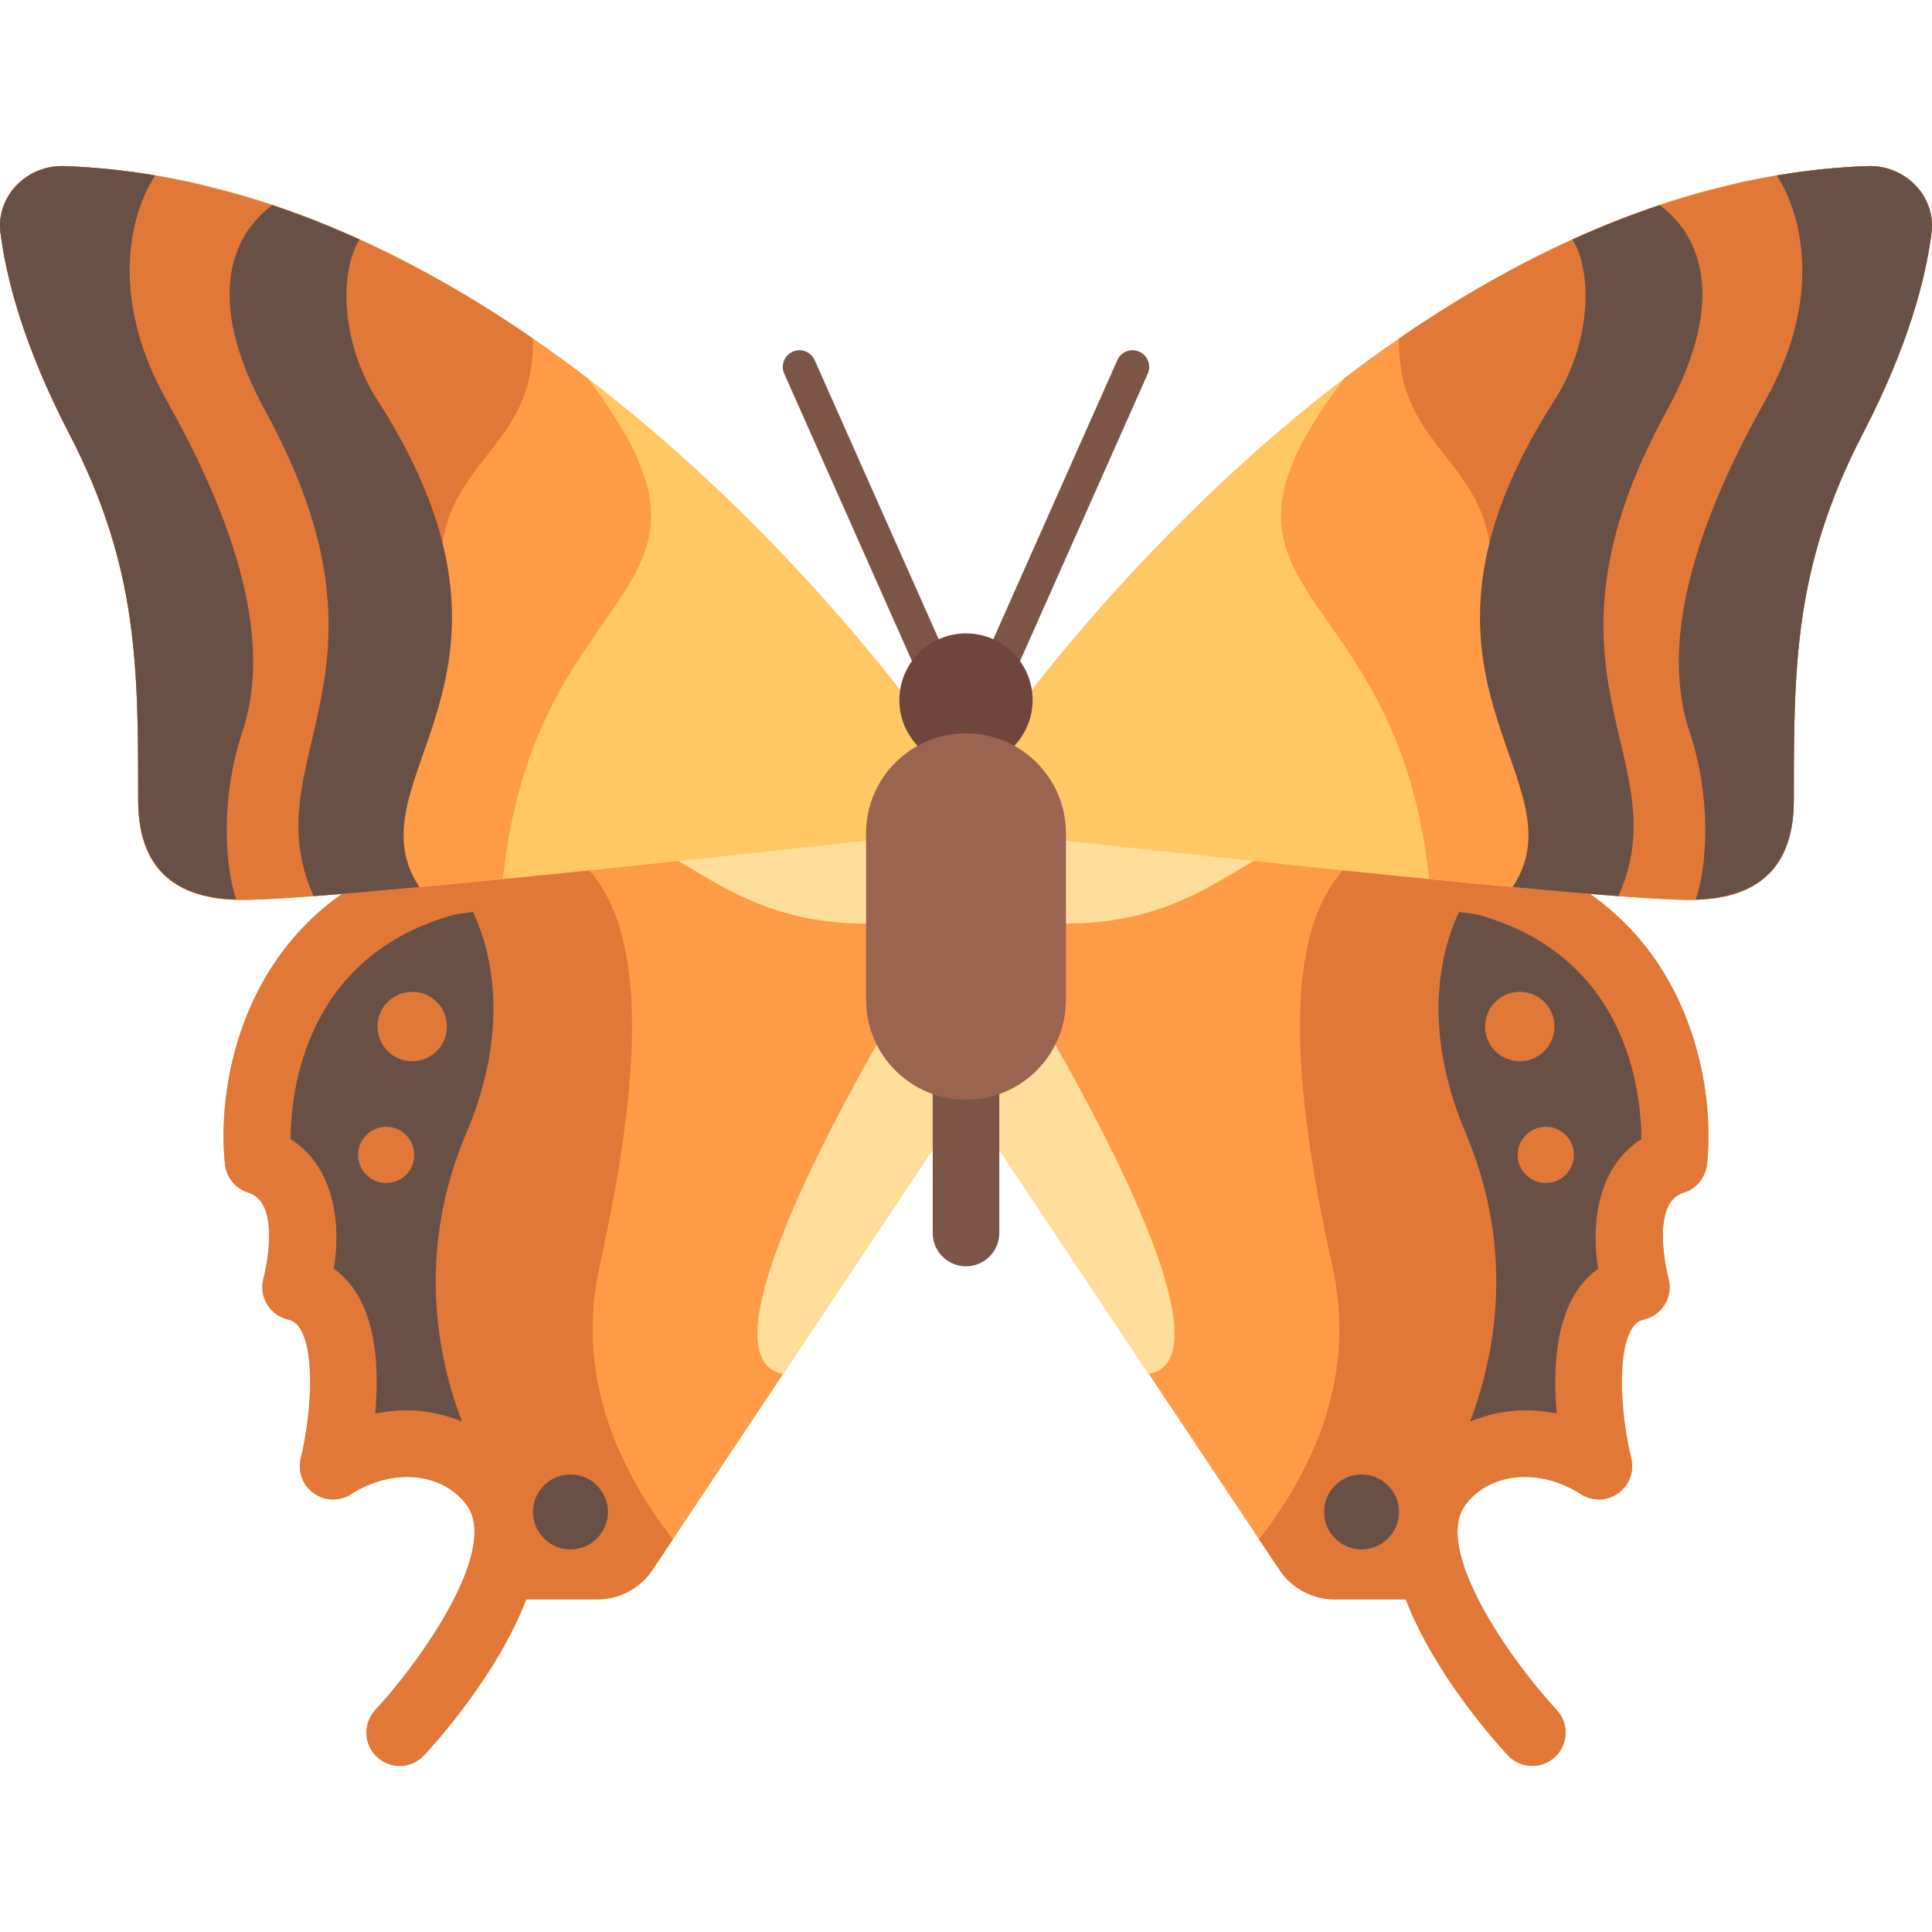 <?xml version="1.0" encoding="iso-8859-1"?>
<!-- Uploaded to: SVG Repo, www.svgrepo.com, Generator: SVG Repo Mixer Tools -->
<svg height="800px" width="800px" version="1.1" id="Layer_1" xmlns="http://www.w3.org/2000/svg" xmlns:xlink="http://www.w3.org/1999/xlink" 
	 viewBox="0 0 512.001 512.001" xml:space="preserve">
<path style="fill:#FF9B46;" d="M394.023,224.849c0.353,0.043,0.715,0.113,1.06,0.207c51.215,13.224,59.853,60.439,57.275,83.551
	c-0.396,3.5-2.828,6.431-6.189,7.457c-9.189,2.81-4.086,22.405-4.034,22.577c0.672,2.327,0.362,4.828-0.871,6.922
	c-1.224,2.087-3.25,3.586-5.612,4.129c-1.034,0.242-2.146,0.707-3.224,2.465c-4.233,6.922-2.629,24.198-0.138,34.258
	c0.871,3.509-0.491,7.198-3.431,9.302c-2.94,2.112-6.871,2.216-9.913,0.25c-10.879-6.991-24-5.827-30.508,2.716
	c-9.06,11.88,12.319,41.818,24.086,54.465c3.319,3.561,3.129,9.146-0.439,12.474c-1.698,1.587-3.862,2.37-6.017,2.37
	c-2.362,0-4.715-0.94-6.457-2.802c-2.91-3.122-19.473-21.448-27.073-41.336h-18.815c-5.903,0-11.415-2.951-14.69-7.862L256,291.444
	v-84.797c0.324,0.109,0.664,0.214,1.146,0.28L394.023,224.849z"/>
<path style="fill:#FFDE9B;" d="M256,253.971c8.859,4.694,16,9.886,16,9.886s58.874,95.448,32.439,100.244L256,291.443V253.971z"/>
<path style="fill:#E17837;" d="M399.61,465.191c-2.91-3.122-19.473-21.448-27.073-41.336h-18.815c-5.903,0-11.415-2.951-14.69-7.862
	l-5.355-8.032c15.595-20.153,25.586-44.646,19.424-72.381c-15.97-71.862-9.122-104.292,15.838-114.016l25.084,3.285
	c0.353,0.043,0.715,0.113,1.06,0.207c51.215,13.224,59.853,60.439,57.275,83.551c-0.396,3.5-2.828,6.431-6.189,7.457
	c-9.189,2.81-4.086,22.405-4.034,22.577c0.672,2.327,0.362,4.828-0.871,6.922c-1.224,2.087-3.25,3.586-5.612,4.129
	c-1.034,0.242-2.146,0.707-3.224,2.465c-4.233,6.922-2.629,24.198-0.138,34.258c0.871,3.509-0.491,7.198-3.431,9.302
	c-2.94,2.112-6.871,2.216-9.913,0.25c-10.879-6.991-24-5.827-30.508,2.716c-9.06,11.88,12.319,41.818,24.086,54.465
	c3.319,3.561,3.129,9.146-0.439,12.474c-1.698,1.587-3.862,2.37-6.017,2.37C403.705,467.993,401.351,467.054,399.61,465.191z"/>
<path style="fill:#FFDE9B;" d="M353.347,219.523c-27.103,4.097-38.188,35.027-97.347,22.094v-34.971
	c0.324,0.109,0.664,0.214,1.146,0.28L353.347,219.523z"/>
<path style="fill:#FFC864;" d="M495.012,44.019c9.978-0.338,18.081,8.094,16.867,17.652c-1.513,11.903-6.036,29.782-18.191,53.223
	c-18.308,35.31-18.308,61.792-18.308,97.102c0,17.655-9.154,26.482-27.463,26.482c-27.463,0-183.089-17.655-183.089-17.655v-26.482
	C264.828,194.34,365.732,48.388,495.012,44.019z"/>
<path style="fill:#FF9B46;" d="M356.288,100.226c38.304-29.255,86.168-54.431,138.724-56.207
	c9.978-0.338,18.081,8.094,16.867,17.652c-1.513,11.903-6.036,29.782-18.191,53.223c-18.308,35.31-18.308,61.792-18.308,97.102
	c0,17.655-9.154,26.482-27.463,26.482c-10.209,0-38.137-2.441-69.191-5.507C370.206,151.306,311.172,159.582,356.288,100.226z"/>
<path style="fill:#E17837;" d="M428.861,58.387l0.012-0.111c1.404-0.551,2.861-0.974,4.277-1.498c2.6-0.96,5.212-1.885,7.85-2.751
	c2.275-0.748,4.556-1.465,6.859-2.14c2.66-0.777,5.349-1.461,8.046-2.134c2.196-0.548,4.372-1.149,6.591-1.624
	c0.06-0.013,0.117-0.031,0.178-0.044L462.67,48.1c10.551-2.249,21.334-3.709,32.342-4.081c9.978-0.338,18.081,8.094,16.867,17.652
	c-1.513,11.903-6.036,29.782-18.191,53.223c-18.308,35.31-18.308,61.792-18.308,97.102c0,17.655-9.154,26.482-27.463,26.482
	c-6.671,0-20.973-1.053-38.704-2.631l10.017-90.465l-24.196,11.442c3.31-35.31-24.827-35.31-24.282-67.099
	C388.524,77.47,408.05,66.529,428.861,58.387z"/>
<g>
	<path style="fill:#695046;" d="M411.952,106.065c10.093-15.726,9.931-34.574,4.74-42.599c7.528-3.424,15.252-6.472,23.142-9.111
		c13.129,9.781,16.181,28.396,1.941,54.38c-38.65,70.526,3.648,91.859-12.879,128.745c-7.981-0.594-17.535-1.414-28.05-2.387
		C420.044,206.111,364.504,179.996,411.952,106.065z"/>
	<path style="fill:#695046;" d="M447.722,193.789c-8.827-26.482,4.552-59.973,20.138-87.723c15.081-26.85,9.931-48.919,2.997-59.586
		c7.927-1.335,15.983-2.185,24.156-2.461c9.978-0.338,18.081,8.094,16.867,17.652c-1.513,11.903-6.036,29.782-18.191,53.223
		c-18.308,35.31-18.308,61.792-18.308,97.102c0,17.149-8.713,25.895-25.987,26.388C452.412,229.65,453.649,211.568,447.722,193.789z
		"/>
	<path style="fill:#695046;" d="M434.989,301.9c-10.817,6.773-13.609,20.853-11.478,34.307c-2.852,2.087-4.822,4.584-6.135,6.728
		c-5.384,8.805-5.726,21.527-4.826,31.664c-2.787-0.559-5.61-0.843-8.436-0.843c-5.157,0-10.014,1.134-14.52,2.946
		c6.405-16.852,12.215-44.871-1.181-76.431c-12.697-29.915-5.432-50.945-1.749-58.58l4.505,0.59
		C431.055,253.023,434.932,288.9,434.989,301.9z"/>
	<circle style="fill:#695046;" cx="360.823" cy="400.681" r="9.931"/>
</g>
<g>
	<circle style="fill:#E17837;" cx="409.65" cy="306.061" r="7.448"/>
	<circle style="fill:#E17837;" cx="402.754" cy="272.042" r="9.195"/>
</g>
<path style="fill:#FF9B46;" d="M117.976,224.849c-0.353,0.043-0.715,0.113-1.06,0.207C65.7,238.28,57.063,285.495,59.64,308.608
	c0.396,3.5,2.828,6.431,6.189,7.457c9.189,2.81,4.086,22.405,4.034,22.577c-0.672,2.327-0.362,4.828,0.871,6.922
	c1.224,2.087,3.25,3.586,5.612,4.129c1.035,0.242,2.146,0.707,3.224,2.465c4.233,6.922,2.629,24.198,0.138,34.258
	c-0.871,3.509,0.491,7.198,3.431,9.302c2.94,2.112,6.871,2.216,9.913,0.25c10.879-6.991,24-5.827,30.508,2.716
	c9.06,11.88-12.319,41.818-24.086,54.465c-3.319,3.561-3.129,9.146,0.439,12.474c1.698,1.587,3.862,2.37,6.017,2.37
	c2.362,0,4.715-0.94,6.457-2.802c2.91-3.122,19.473-21.448,27.073-41.336h18.815c5.903,0,11.415-2.951,14.69-7.862l83.034-124.55
	v-84.797c-0.324,0.109-0.664,0.214-1.146,0.28L117.976,224.849z"/>
<path style="fill:#FFDE9B;" d="M256,253.971c-8.859,4.694-16,9.886-16,9.886s-58.874,95.448-32.439,100.244L256,291.443V253.971z"/>
<path style="fill:#E17837;" d="M112.389,465.191c2.91-3.122,19.473-21.448,27.073-41.336h18.815c5.903,0,11.415-2.951,14.69-7.862
	l5.355-8.032c-15.595-20.153-25.586-44.646-19.424-72.381c15.97-71.862,9.122-104.292-15.838-114.016l-25.084,3.285
	c-0.353,0.043-0.715,0.113-1.06,0.207C65.7,238.28,57.063,285.495,59.64,308.608c0.396,3.5,2.828,6.431,6.189,7.457
	c9.189,2.81,4.086,22.405,4.034,22.577c-0.672,2.327-0.362,4.828,0.871,6.922c1.224,2.087,3.25,3.586,5.612,4.129
	c1.035,0.242,2.146,0.707,3.224,2.465c4.233,6.922,2.629,24.198,0.138,34.258c-0.871,3.509,0.491,7.198,3.431,9.302
	c2.94,2.112,6.871,2.216,9.913,0.25c10.879-6.991,24-5.827,30.508,2.716c9.06,11.88-12.319,41.818-24.086,54.465
	c-3.319,3.561-3.129,9.146,0.439,12.474c1.698,1.587,3.862,2.37,6.017,2.37C108.294,467.993,110.648,467.054,112.389,465.191z"/>
<path style="fill:#FFDE9B;" d="M158.652,219.523c27.103,4.097,38.188,35.027,97.347,22.094v-34.971
	c-0.324,0.109-0.664,0.214-1.146,0.28L158.652,219.523z"/>
<path style="fill:#FFC864;" d="M16.987,44.019C7.009,43.682-1.094,52.113,0.121,61.67c1.513,11.903,6.036,29.782,18.191,53.223
	c18.308,35.31,18.308,61.792,18.308,97.102c0,17.655,9.154,26.482,27.463,26.482c27.463,0,183.089-17.655,183.089-17.655V194.34
	C247.173,194.34,146.267,48.388,16.987,44.019z"/>
<path style="fill:#FF9B46;" d="M155.711,100.226C117.407,70.971,69.543,45.795,16.987,44.019C7.009,43.682-1.094,52.113,0.121,61.67
	c1.513,11.903,6.036,29.782,18.191,53.223c18.308,35.31,18.308,61.792,18.308,97.102c0,17.655,9.154,26.482,27.463,26.482
	c10.209,0,38.137-2.441,69.191-5.507C141.793,151.306,200.828,159.582,155.711,100.226z"/>
<path style="fill:#E17837;" d="M83.138,58.387l-0.012-0.111c-1.404-0.551-2.861-0.974-4.277-1.498c-2.6-0.96-5.212-1.885-7.85-2.751
	c-2.275-0.748-4.556-1.465-6.859-2.14c-2.66-0.777-5.349-1.461-8.046-2.134c-2.196-0.548-4.372-1.149-6.591-1.624
	c-0.06-0.013-0.117-0.031-0.178-0.044l0.002,0.013c-10.551-2.249-21.334-3.709-32.342-4.081C7.009,43.682-1.094,52.113,0.121,61.67
	c1.513,11.903,6.036,29.782,18.191,53.223c18.308,35.31,18.308,61.792,18.308,97.102c0,17.655,9.154,26.482,27.463,26.482
	c6.671,0,20.973-1.053,38.704-2.631l-10.017-90.465l24.196,11.442c-3.31-35.31,24.827-35.31,24.282-67.099
	C123.475,77.47,103.949,66.529,83.138,58.387z"/>
<g>
	<path style="fill:#7C5546;" d="M247.173,181.099c-1.689,0-3.301-0.974-4.034-2.621l-35.31-79.447
		c-0.991-2.229,0.018-4.836,2.241-5.827c2.225-0.983,4.836,0.004,5.827,2.241l35.31,79.447c0.991,2.225-0.018,4.836-2.241,5.827
		C248.379,180.979,247.775,181.099,247.173,181.099z"/>
	<path style="fill:#7C5546;" d="M264.828,181.099c-0.604,0-1.207-0.12-1.793-0.38c-2.225-0.991-3.233-3.604-2.241-5.827
		l35.31-79.447c0.991-2.237,3.595-3.224,5.827-2.241c2.225,0.991,3.233,3.599,2.241,5.827l-35.31,79.447
		C268.129,180.126,266.517,181.099,264.828,181.099z"/>
</g>
<circle style="fill:#6F463C;" cx="255.997" cy="185.511" r="17.655"/>
<path style="fill:#7C5546;" d="M256,335.58c-4.879,0-8.827-3.948-8.827-8.827v-52.965c0-4.879,3.948-8.827,8.827-8.827
	s8.827,3.948,8.827,8.827v52.965C264.828,331.632,260.878,335.58,256,335.58z"/>
<path style="fill:#9B6450;" d="M256,291.443L256,291.443c-14.626,0-26.482-11.856-26.482-26.482v-44.137
	c0-14.626,11.856-26.482,26.482-26.482l0,0c14.626,0,26.482,11.856,26.482,26.482v44.137
	C282.483,279.586,270.625,291.443,256,291.443z"/>
<g>
	<path style="fill:#695046;" d="M100.047,106.065c-10.093-15.726-9.931-34.574-4.74-42.599c-7.528-3.424-15.252-6.472-23.142-9.111
		c-13.129,9.781-16.181,28.396-1.941,54.38c38.651,70.526-3.648,91.859,12.879,128.745c7.981-0.594,17.535-1.414,28.05-2.387
		C91.956,206.111,147.495,179.996,100.047,106.065z"/>
	<path style="fill:#695046;" d="M64.278,193.789c8.827-26.482-4.552-59.973-20.138-87.723c-15.081-26.85-9.931-48.919-2.997-59.586
		c-7.927-1.335-15.983-2.185-24.156-2.461C7.009,43.682-1.094,52.113,0.121,61.67c1.513,11.903,6.036,29.782,18.191,53.223
		c18.308,35.31,18.308,61.792,18.308,97.102c0,17.148,8.713,25.895,25.987,26.388C59.588,229.65,58.351,211.568,64.278,193.789z"/>
	<path style="fill:#695046;" d="M77.011,301.9c10.817,6.773,13.609,20.853,11.478,34.307c2.852,2.087,4.822,4.584,6.135,6.728
		c5.384,8.805,5.726,21.527,4.826,31.664c2.787-0.559,5.61-0.843,8.436-0.843c5.157,0,10.014,1.134,14.52,2.946
		c-6.405-16.852-12.215-44.871,1.181-76.431c12.697-29.915,5.432-50.945,1.749-58.58l-4.505,0.59
		C80.944,253.023,77.067,288.9,77.011,301.9z"/>
	<circle style="fill:#695046;" cx="151.17" cy="400.681" r="9.931"/>
</g>
<g>
	<circle style="fill:#E17837;" cx="102.343" cy="306.061" r="7.448"/>
	<circle style="fill:#E17837;" cx="109.24" cy="272.042" r="9.195"/>
</g>
</svg>